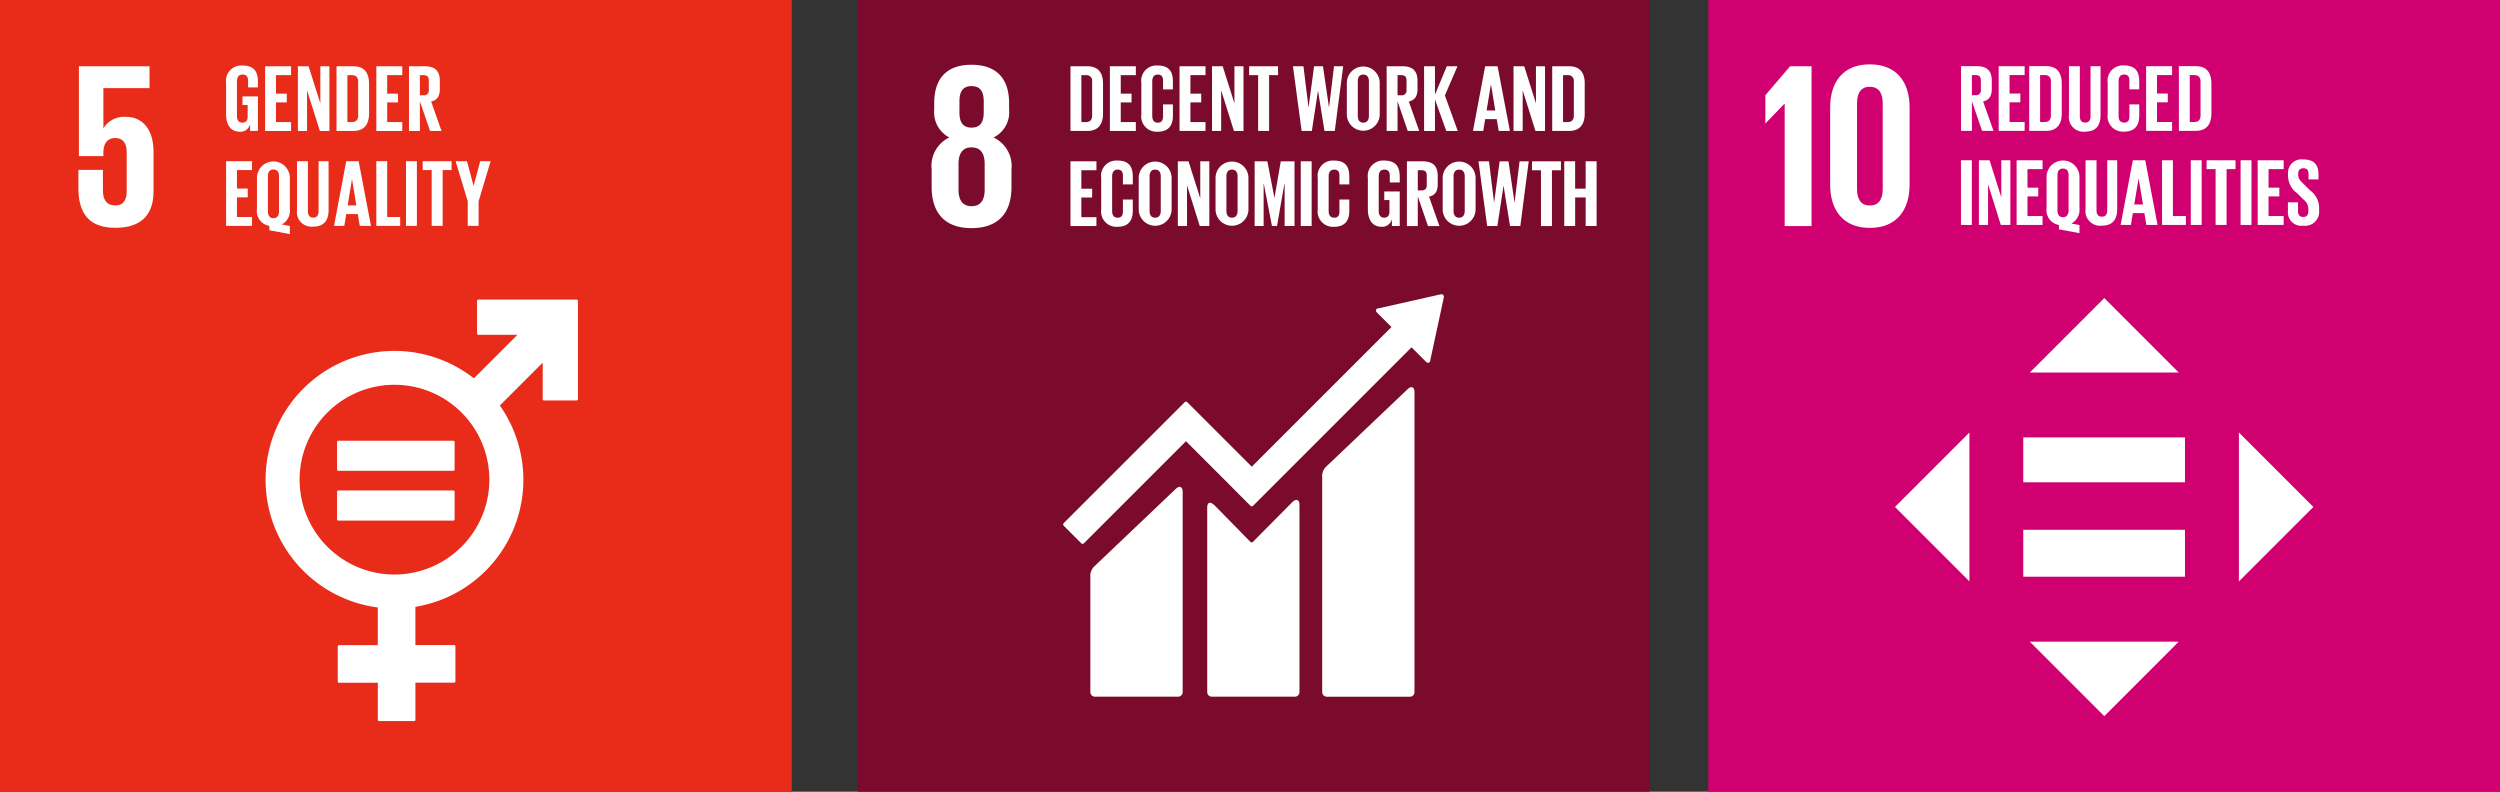 <svg xmlns="http://www.w3.org/2000/svg" width="227.984" height="72.202" viewBox="0 0 227.984 72.202">
  <rect x="0" y="0" width="227.984" height="72.202" fill="#333333" stroke="none"/>
  <g id="Group_232884" data-name="Group 232884" transform="translate(-128 -478)">
    <g id="Group_232883" data-name="Group 232883" transform="translate(-97.215)">
      <rect id="Rectangle_103919" data-name="Rectangle 103919" width="72.199" height="72.202" transform="translate(225.215 478)" fill="#e92b1a"/>
      <path id="Path_381574" data-name="Path 381574" d="M51.282,7.938a2.21,2.21,0,0,0-2.061,1.01H49.2V5.318h4.208v-2h-6.44v8.2H49.2V11.2c0-.859.388-1.332,1.073-1.332.753,0,1.053.517,1.053,1.31V14.7c0,.773-.28,1.31-1.03,1.31-.839,0-1.139-.559-1.139-1.417V12.77H46.923v1.652c0,2.212.881,3.629,3.373,3.629,2.469,0,3.477-1.31,3.477-3.329V11.16c0-2.3-1.181-3.222-2.491-3.222" transform="translate(185.443 480.722)" fill="#fff"/>
      <path id="Path_381575" data-name="Path 381575" d="M68.059,40.091a8.652,8.652,0,1,1,8.651-8.651,8.662,8.662,0,0,1-8.651,8.651M84.672,15.017H75.7a.115.115,0,0,0-.113.115v2.982a.115.115,0,0,0,.113.115h3.573L75.3,22.2a11.748,11.748,0,1,0-8.764,20.895v3.437H63a.113.113,0,0,0-.116.113v3.2a.112.112,0,0,0,.116.113h3.539v3.382a.114.114,0,0,0,.113.115h3.2a.115.115,0,0,0,.115-.115V49.949H73.5a.113.113,0,0,0,.115-.113v-3.2a.114.114,0,0,0-.115-.113H69.965V43.034a11.741,11.741,0,0,0,7.7-18.355l3.91-3.911V24.1a.116.116,0,0,0,.116.115h2.982a.116.116,0,0,0,.116-.115V15.132a.116.116,0,0,0-.116-.115" transform="translate(193.131 490.303)" fill="#fff"/>
      <path id="Path_381576" data-name="Path 381576" d="M70.493,22.092H60a.109.109,0,0,0-.113.1v2.542a.108.108,0,0,0,.113.1H70.493a.109.109,0,0,0,.116-.1V22.194a.11.11,0,0,0-.116-.1" transform="translate(196.064 496.1)" fill="#fff"/>
      <path id="Path_381577" data-name="Path 381577" d="M70.493,24.585H60a.11.11,0,0,0-.113.106v2.54a.109.109,0,0,0,.113.1H70.493a.11.11,0,0,0,.116-.1v-2.54a.111.111,0,0,0-.116-.106" transform="translate(196.064 498.142)" fill="#fff"/>
      <path id="Path_381578" data-name="Path 381578" d="M54.324,8.079h2.367v.81H55.316v1.688H56.3v.8h-.984V13.17h1.375v.81H54.324Z" transform="translate(191.508 484.62)" fill="#fff"/>
      <path id="Path_381579" data-name="Path 381579" d="M57.883,12.7V9.476c0-.357-.156-.609-.513-.609s-.5.253-.5.609V12.7c0,.347.156.609.5.609s.513-.262.513-.609M57,14.41v-.4a1.357,1.357,0,0,1-1.13-1.523V9.635a1.5,1.5,0,1,1,3,0v2.853a1.416,1.416,0,0,1-.731,1.392l.731.14v.74Z" transform="translate(192.777 484.588)" fill="#fff"/>
      <path id="Path_381580" data-name="Path 381580" d="M60.759,8.079v4.466c0,.911-.393,1.5-1.4,1.5a1.331,1.331,0,0,1-1.479-1.5V8.079h.992V12.64c0,.349.138.584.488.584s.488-.235.488-.584V8.079Z" transform="translate(194.42 484.619)" fill="#fff"/>
      <path id="Path_381581" data-name="Path 381581" d="M60.979,12.109h.791L61.38,9.742h-.009Zm-1.244,1.87,1.113-5.9H61.98l1.123,5.9H62.084L61.9,12.9H60.848l-.175,1.079Z" transform="translate(195.941 484.619)" fill="#fff"/>
      <path id="Path_381582" data-name="Path 381582" d="M61.854,8.079h.992v5.09H64.03v.81H61.854Z" transform="translate(197.678 484.62)" fill="#fff"/>
      <rect id="Rectangle_103920" data-name="Rectangle 103920" width="0.992" height="5.9" transform="translate(262.24 492.698)" fill="#fff"/>
      <path id="Path_381583" data-name="Path 381583" d="M64.179,8.079h2.636v.81H66v5.09H65V8.889h-.819Z" transform="translate(199.582 484.62)" fill="#fff"/>
      <path id="Path_381584" data-name="Path 381584" d="M67.927,11.734v2.245h-.992V11.734L65.83,8.08h1.035l.6,2.236h.009l.6-2.236h.95Z" transform="translate(200.934 484.62)" fill="#fff"/>
      <path id="Path_381585" data-name="Path 381585" d="M55.821,6.1h1.408V9.253h-.713V8.609a.894.894,0,0,1-.948.713c-.853,0-1.244-.679-1.244-1.594V4.876a1.4,1.4,0,0,1,1.488-1.592c1.1,0,1.417.608,1.417,1.479v.52h-.9v-.6c0-.366-.14-.575-.5-.575s-.513.253-.513.609V7.887c0,.357.149.608.488.608.322,0,.488-.182.488-.564V6.886h-.469Z" transform="translate(191.508 480.69)" fill="#fff"/>
      <path id="Path_381586" data-name="Path 381586" d="M56.281,3.322h2.367v.81H57.273V5.818h.984v.8h-.984V8.412h1.375v.81H56.281Z" transform="translate(193.111 480.722)" fill="#fff"/>
      <path id="Path_381587" data-name="Path 381587" d="M58.758,5.514V9.222h-.835v-5.9H58.9l1.072,3.384V3.322h.826v5.9h-.87Z" transform="translate(194.457 480.722)" fill="#fff"/>
      <path id="Path_381588" data-name="Path 381588" d="M61.269,8.411c.411,0,.566-.242.566-.6V4.724c0-.349-.155-.593-.566-.593h-.417V8.411Zm1.559-3.506V7.638c0,.9-.377,1.583-1.437,1.583h-1.53v-5.9h1.53c1.061,0,1.437.671,1.437,1.585" transform="translate(196.043 480.721)" fill="#fff"/>
      <path id="Path_381589" data-name="Path 381589" d="M61.856,3.322h2.367v.81H62.847V5.818h.984v.8h-.984V8.412h1.375v.81H61.856Z" transform="translate(197.678 480.722)" fill="#fff"/>
      <path id="Path_381590" data-name="Path 381590" d="M64.484,4.132V5.967h.331A.43.43,0,0,0,65.3,5.48V4.61c0-.324-.147-.478-.488-.478Zm0,2.383V9.222h-.992v-5.9h1.445c1,0,1.366.495,1.366,1.323V5.4c0,.635-.227,1.01-.791,1.139l.948,2.682H65.415Z" transform="translate(199.02 480.722)" fill="#fff"/>
      <rect id="Rectangle_103921" data-name="Rectangle 103921" width="72.199" height="72.201" transform="translate(303.43 478)" fill="#7b0b2c"/>
      <path id="Path_381591" data-name="Path 381591" d="M94.524,14.646c0,.881-.322,1.5-1.2,1.5-.861,0-1.183-.622-1.183-1.5V12.282c0-.879.322-1.5,1.183-1.5.879,0,1.2.622,1.2,1.5Zm-2.3-8.052c0-.881.3-1.4,1.1-1.4.813,0,1.115.515,1.115,1.4v.988c0,.881-.3,1.4-1.115,1.4-.8,0-1.1-.517-1.1-1.4Zm4.745,7.794V12.8a2.885,2.885,0,0,0-1.632-2.92,2.558,2.558,0,0,0,1.415-2.532v-.6c0-2.276-1.179-3.5-3.433-3.5-2.232,0-3.395,1.223-3.395,3.5v.6A2.583,2.583,0,0,0,91.3,9.877a2.873,2.873,0,0,0-1.61,2.92v1.59c0,2.212,1.053,3.757,3.63,3.757,2.6,0,3.65-1.545,3.65-3.757" transform="translate(220.486 480.658)" fill="#fff"/>
      <path id="Path_381592" data-name="Path 381592" d="M117.025,19.623,109.688,26.6a1.214,1.214,0,0,0-.42,1.05V47.218a.42.42,0,0,0,.42.418h7.579a.418.418,0,0,0,.417-.418V19.8c0-.231-.18-.653-.659-.176" transform="translate(236.523 493.899)" fill="#fff"/>
      <path id="Path_381593" data-name="Path 381593" d="M105.4,24.622,98.065,31.6a1.213,1.213,0,0,0-.418,1.046V43.123a.418.418,0,0,0,.418.417h7.581a.418.418,0,0,0,.418-.417V24.8c0-.231-.184-.653-.66-.175" transform="translate(227.002 497.994)" fill="#fff"/>
      <path id="Path_381594" data-name="Path 381594" d="M131,14.968a.216.216,0,0,0-.062-.16.212.212,0,0,0-.136-.056h-.04l-.06.005-5.62,1.266-.1.011a.217.217,0,0,0-.109.056.212.212,0,0,0,0,.3l.062.064,1.283,1.283L113.481,30.474,107.6,24.593a.166.166,0,0,0-.238,0l-1.6,1.6,0,0-9.428,9.424a.174.174,0,0,0,0,.242l1.6,1.6a.166.166,0,0,0,.238,0l9.309-9.308,4.268,4.268.013.02,1.6,1.6a.166.166,0,0,0,.238,0l14.451-14.451,1.348,1.346a.211.211,0,0,0,.3,0,.2.2,0,0,0,.06-.138l0-.018,1.235-5.736Z" transform="translate(225.887 490.086)" fill="#fff"/>
      <path id="Path_381595" data-name="Path 381595" d="M111.217,25.309l-3.549,3.58a.17.17,0,0,1-.229-.009l-3.217-3.28c-.589-.586-.717-.109-.717.12V42.584a.417.417,0,0,0,.417.417H111.5a.417.417,0,0,0,.417-.417V25.442c0-.231-.18-.655-.7-.133" transform="translate(231.801 498.531)" fill="#fff"/>
      <path id="Path_381596" data-name="Path 381596" d="M98.06,8.41c.409,0,.566-.24.566-.6V4.72a.515.515,0,0,0-.566-.589h-.417V8.41ZM99.617,4.9V7.638c0,.9-.373,1.581-1.435,1.581H96.65v-5.9h1.532c1.062,0,1.435.668,1.435,1.581" transform="translate(226.186 480.723)" fill="#fff"/>
      <path id="Path_381597" data-name="Path 381597" d="M98.626,3.322h2.367v.81H99.617V5.82h.984v.8h-.984V8.412h1.375v.81H98.626Z" transform="translate(227.803 480.721)" fill="#fff"/>
      <path id="Path_381598" data-name="Path 381598" d="M100.2,7.73V4.876a1.391,1.391,0,0,1,1.479-1.592c1.1,0,1.4.609,1.4,1.479v.7h-.9V4.685c0-.366-.122-.575-.478-.575s-.506.253-.506.609V7.887c0,.357.149.609.506.609s.478-.226.478-.575V6.833h.9V7.852c0,.844-.347,1.47-1.4,1.47A1.4,1.4,0,0,1,100.2,7.73" transform="translate(229.098 480.69)" fill="#fff"/>
      <path id="Path_381599" data-name="Path 381599" d="M102.118,3.322h2.367v.81H103.11V5.82h.984v.8h-.984V8.412h1.375v.81h-2.367Z" transform="translate(230.664 480.721)" fill="#fff"/>
      <path id="Path_381600" data-name="Path 381600" d="M104.58,5.515V9.22h-.835v-5.9h.973l1.072,3.384V3.322h.826v5.9h-.87Z" transform="translate(231.998 480.722)" fill="#fff"/>
      <path id="Path_381601" data-name="Path 381601" d="M105.606,3.322h2.636v.81h-.817v5.09h-1V4.131h-.819Z" transform="translate(233.523 480.721)" fill="#fff"/>
      <path id="Path_381602" data-name="Path 381602" d="M110.082,5.576l-.557,3.646h-.931l-.791-5.9h.957l.46,3.742h.009l.5-3.742h.81l.548,3.742h.009l.451-3.742h.835l-.764,5.9h-.941l-.582-3.646Z" transform="translate(235.322 480.721)" fill="#fff"/>
      <path id="Path_381603" data-name="Path 381603" d="M112.513,7.887V4.719c0-.357-.155-.609-.513-.609s-.5.253-.5.609V7.887c0,.357.156.609.5.609s.513-.253.513-.609M110.5,7.73V4.876a1.5,1.5,0,1,1,3,0V7.73a1.5,1.5,0,1,1-3,0" transform="translate(237.537 480.69)" fill="#fff"/>
      <path id="Path_381604" data-name="Path 381604" d="M113.492,4.131V5.968h.331a.43.43,0,0,0,.488-.488v-.87c0-.324-.147-.48-.488-.48Zm0,2.385V9.221H112.5v-5.9h1.445c1,0,1.366.5,1.366,1.324V5.4c0,.635-.227,1.008-.791,1.139l.948,2.68h-1.046Z" transform="translate(239.17 480.721)" fill="#fff"/>
      <path id="Path_381605" data-name="Path 381605" d="M115.367,6.35V9.222h-.992v-5.9h.992V5.915l1.079-2.592h.975l-1.148,2.654,1.173,3.246H116.4Z" transform="translate(240.707 480.722)" fill="#fff"/>
      <path id="Path_381606" data-name="Path 381606" d="M118.069,7.349h.791l-.391-2.365h-.009Zm-1.244,1.87,1.113-5.9h1.132l1.123,5.9h-1.019l-.182-1.077h-1.053l-.175,1.077Z" transform="translate(242.715 480.723)" fill="#fff"/>
      <path id="Path_381607" data-name="Path 381607" d="M119.693,5.515V9.22h-.835v-5.9h.975l1.07,3.384V3.322h.826v5.9h-.87Z" transform="translate(244.381 480.722)" fill="#fff"/>
      <path id="Path_381608" data-name="Path 381608" d="M122.206,8.41c.408,0,.566-.24.566-.6V4.72a.516.516,0,0,0-.566-.589h-.418V8.41ZM123.763,4.9V7.638c0,.9-.373,1.581-1.437,1.581H120.8v-5.9h1.53c1.064,0,1.437.668,1.437,1.581" transform="translate(245.967 480.723)" fill="#fff"/>
      <path id="Path_381609" data-name="Path 381609" d="M96.65,8.086h2.367V8.9H97.641v1.686h.984v.8h-.984v1.794h1.375v.808H96.65Z" transform="translate(226.186 484.625)" fill="#fff"/>
      <path id="Path_381610" data-name="Path 381610" d="M98.19,12.494V9.64a1.392,1.392,0,0,1,1.481-1.592c1.1,0,1.4.609,1.4,1.481v.695h-.9V9.449c0-.366-.122-.575-.478-.575s-.506.253-.506.609v3.167c0,.357.149.609.506.609s.478-.226.478-.575V11.6h.9v1.019c0,.844-.347,1.47-1.4,1.47a1.4,1.4,0,0,1-1.481-1.592" transform="translate(227.447 484.594)" fill="#fff"/>
      <path id="Path_381611" data-name="Path 381611" d="M102.081,12.651V9.483c0-.357-.156-.609-.513-.609s-.506.253-.506.609v3.167c0,.357.158.609.506.609s.513-.253.513-.609m-2.01-.156V9.64a1.5,1.5,0,1,1,3,0v2.854a1.5,1.5,0,1,1-3,0" transform="translate(228.988 484.594)" fill="#fff"/>
      <path id="Path_381612" data-name="Path 381612" d="M102.869,10.278v3.708h-.837v-5.9h.975l1.072,3.384V8.086h.824v5.9h-.87Z" transform="translate(230.594 484.625)" fill="#fff"/>
      <path id="Path_381613" data-name="Path 381613" d="M105.932,12.651V9.483c0-.357-.156-.609-.513-.609s-.506.253-.506.609v3.167c0,.357.158.609.506.609s.513-.253.513-.609m-2.01-.156V9.64a1.5,1.5,0,1,1,3,0v2.854a1.5,1.5,0,1,1-3,0" transform="translate(232.143 484.594)" fill="#fff"/>
      <path id="Path_381614" data-name="Path 381614" d="M108.616,10.157h-.027l-.669,3.83h-.46l-.74-3.83H106.7v3.83h-.819v-5.9h1.159l.642,3.324h.009l.573-3.324h1.253v5.9h-.9Z" transform="translate(233.75 484.625)" fill="#fff"/>
      <rect id="Rectangle_103922" data-name="Rectangle 103922" width="0.992" height="5.9" transform="translate(343.836 492.709)" fill="#fff"/>
      <path id="Path_381615" data-name="Path 381615" d="M109.045,12.494V9.64a1.391,1.391,0,0,1,1.479-1.592c1.1,0,1.4.609,1.4,1.481v.695h-.9V9.449c0-.366-.122-.575-.478-.575s-.506.253-.506.609v3.167c0,.357.147.609.506.609s.478-.226.478-.575V11.6h.9v1.019c0,.844-.347,1.47-1.4,1.47a1.4,1.4,0,0,1-1.479-1.592" transform="translate(236.34 484.594)" fill="#fff"/>
      <path id="Path_381616" data-name="Path 381616" d="M113.054,10.866h1.41v3.149h-.715v-.644a.893.893,0,0,1-.948.715c-.853,0-1.244-.679-1.244-1.594V9.64a1.4,1.4,0,0,1,1.488-1.592c1.1,0,1.419.608,1.419,1.477v.522h-.906v-.6c0-.366-.138-.575-.495-.575s-.515.251-.515.609v3.167c0,.357.149.609.488.609.322,0,.489-.186.489-.568V11.648h-.471Z" transform="translate(238.398 484.594)" fill="#fff"/>
      <path id="Path_381617" data-name="Path 381617" d="M114.506,8.9v1.836h.331a.429.429,0,0,0,.486-.488V9.372c0-.32-.147-.477-.486-.477Zm0,2.383v2.707h-.992v-5.9h1.445c1,0,1.366.5,1.366,1.323v.757c0,.635-.227,1.01-.793,1.139l.95,2.682h-1.046Z" transform="translate(240.002 484.625)" fill="#fff"/>
      <path id="Path_381618" data-name="Path 381618" d="M117.318,12.651V9.483c0-.357-.156-.609-.513-.609s-.506.253-.506.609v3.167c0,.357.158.609.506.609s.513-.253.513-.609m-2.01-.156V9.64a1.5,1.5,0,1,1,3,0v2.854a1.5,1.5,0,1,1-3,0" transform="translate(241.471 484.594)" fill="#fff"/>
      <path id="Path_381619" data-name="Path 381619" d="M119.382,10.34l-.557,3.646h-.931l-.791-5.9h.957l.462,3.742h.009l.5-3.742h.808l.548,3.742h.009l.453-3.742h.835l-.766,5.9h-.939l-.584-3.646Z" transform="translate(242.941 484.625)" fill="#fff"/>
      <path id="Path_381620" data-name="Path 381620" d="M119.786,8.086h2.636V8.9H121.6v5.089h-1V8.9h-.817Z" transform="translate(245.141 484.625)" fill="#fff"/>
      <path id="Path_381621" data-name="Path 381621" d="M123.353,11.383h-.959v2.6H121.4v-5.9h.992v2.5h.959v-2.5h1v5.9h-1Z" transform="translate(246.465 484.625)" fill="#fff"/>
    </g>
    <g id="Group_232882" data-name="Group 232882" transform="translate(58.57 -76.6)">
      <rect id="Rectangle_103928" data-name="Rectangle 103928" width="72.199" height="72.201" transform="translate(225.215 554.6)" fill="#d10071"/>
      <path id="Path_381656" data-name="Path 381656" d="M47.615,48.842V60h2.451V45.426H48.108l-2.256,2.643v2.558h.022l1.719-1.785Z" transform="translate(184.566 515.217)" fill="#fff"/>
      <path id="Path_381657" data-name="Path 381657" d="M51.551,56.7V48.877c0-.881.322-1.5,1.161-1.5.861,0,1.183.624,1.183,1.5V56.7c0,.881-.322,1.5-1.183,1.5-.839,0-1.161-.622-1.161-1.5m4.794-.388v-7.05c0-2.28-1.139-3.933-3.633-3.933-2.471,0-3.611,1.654-3.611,3.933v7.05c0,2.256,1.141,3.931,3.611,3.931,2.494,0,3.633-1.676,3.633-3.931" transform="translate(187.227 515.139)" fill="#fff"/>
      <path id="Path_381658" data-name="Path 381658" d="M56.651,46.23v1.837h.331a.43.43,0,0,0,.488-.488v-.87c0-.324-.149-.48-.488-.48Zm0,2.385V51.32h-.992v-5.9H57.1c1,0,1.366.495,1.366,1.323V47.5c0,.635-.227,1.01-.791,1.139l.948,2.68H57.582Z" transform="translate(192.602 515.214)" fill="#fff"/>
      <path id="Path_381659" data-name="Path 381659" d="M57.548,45.422h2.367v.81H58.54v1.686h.984v.8H58.54v1.792h1.375v.81H57.548Z" transform="translate(194.148 515.214)" fill="#fff"/>
      <path id="Path_381660" data-name="Path 381660" d="M60.489,50.512c.408,0,.566-.244.566-.6V46.824a.517.517,0,0,0-.566-.593h-.418v4.281ZM62.046,47v2.734c0,.9-.373,1.583-1.435,1.583H59.079v-5.9h1.532c1.062,0,1.435.67,1.435,1.581" transform="translate(195.402 515.215)" fill="#fff"/>
      <path id="Path_381661" data-name="Path 381661" d="M63.95,45.422v4.463c0,.915-.393,1.506-1.4,1.506a1.331,1.331,0,0,1-1.479-1.506V45.422h.992v4.559c0,.349.138.584.488.584s.488-.235.488-.584V45.422Z" transform="translate(197.035 515.214)" fill="#fff"/>
      <path id="Path_381662" data-name="Path 381662" d="M63.012,49.83V46.976a1.391,1.391,0,0,1,1.479-1.592c1.1,0,1.4.609,1.4,1.479v.7h-.9v-.775c0-.366-.122-.575-.478-.575s-.506.253-.506.609v3.167c0,.357.147.609.506.609s.478-.227.478-.575V48.935h.9v1.017c0,.844-.347,1.47-1.4,1.47a1.4,1.4,0,0,1-1.479-1.592" transform="translate(198.625 515.183)" fill="#fff"/>
      <path id="Path_381663" data-name="Path 381663" d="M64.939,45.422h2.367v.81H65.931v1.686h.984v.8h-.984v1.792h1.375v.81H64.939Z" transform="translate(200.205 515.214)" fill="#fff"/>
      <path id="Path_381664" data-name="Path 381664" d="M67.99,50.512c.409,0,.566-.244.566-.6V46.824c0-.351-.156-.593-.566-.593h-.417v4.281ZM69.547,47v2.734c0,.9-.373,1.583-1.435,1.583H66.58v-5.9h1.532c1.062,0,1.435.67,1.435,1.581" transform="translate(201.549 515.215)" fill="#fff"/>
      <rect id="Rectangle_103929" data-name="Rectangle 103929" width="0.992" height="5.9" transform="translate(248.256 569.214)" fill="#fff"/>
      <path id="Path_381665" data-name="Path 381665" d="M57.392,52.33v3.708h-.835v-5.9h.973L58.6,53.521V50.137h.826v5.9h-.87Z" transform="translate(193.336 519.077)" fill="#fff"/>
      <path id="Path_381666" data-name="Path 381666" d="M58.446,50.137h2.367v.81H59.437v1.688h.984v.8h-.984v1.792h1.375v.81H58.446Z" transform="translate(194.885 519.077)" fill="#fff"/>
      <path id="Path_381667" data-name="Path 381667" d="M61.957,54.755v-3.22c0-.357-.155-.609-.513-.609s-.5.253-.5.609v3.22c0,.347.156.608.5.608s.513-.26.513-.608m-.879,1.714v-.4a1.357,1.357,0,0,1-1.13-1.523V51.691a1.5,1.5,0,1,1,3,0v2.854a1.418,1.418,0,0,1-.731,1.392l.731.14v.74Z" transform="translate(196.115 519.046)" fill="#fff"/>
      <path id="Path_381668" data-name="Path 381668" d="M64.785,50.137V54.6c0,.913-.391,1.5-1.4,1.5A1.331,1.331,0,0,1,61.9,54.6V50.137H62.9V54.7c0,.349.14.582.488.582s.488-.233.488-.582V50.137Z" transform="translate(197.719 519.077)" fill="#fff"/>
      <path id="Path_381669" data-name="Path 381669" d="M64.905,54.167H65.7L65.306,51.8H65.3Zm-1.244,1.87,1.113-5.9h1.132l1.123,5.9H66.01l-.182-1.079H64.774L64.6,56.037Z" transform="translate(199.156 519.077)" fill="#fff"/>
      <path id="Path_381670" data-name="Path 381670" d="M65.737,50.137h.992v5.09h1.184v.81H65.737Z" transform="translate(200.857 519.077)" fill="#fff"/>
      <rect id="Rectangle_103930" data-name="Rectangle 103930" width="0.992" height="5.9" transform="translate(269.215 569.214)" fill="#fff"/>
      <path id="Path_381671" data-name="Path 381671" d="M67.971,50.137h2.636v.81H69.79v5.09h-1v-5.09h-.819Z" transform="translate(202.689 519.077)" fill="#fff"/>
      <rect id="Rectangle_103931" data-name="Rectangle 103931" width="0.992" height="5.9" transform="translate(273.758 569.214)" fill="#fff"/>
      <path id="Path_381672" data-name="Path 381672" d="M70.53,50.137H72.9v.81H71.522v1.688h.984v.8h-.984v1.792H72.9v.81H70.53Z" transform="translate(204.785 519.077)" fill="#fff"/>
      <path id="Path_381673" data-name="Path 381673" d="M72.047,54.8v-.791h.922v.81c0,.331.147.522.488.522.313,0,.453-.209.453-.522V54.59a1.073,1.073,0,0,0-.444-.837l-.584-.582a1.989,1.989,0,0,1-.826-1.576v-.2a1.23,1.23,0,0,1,1.392-1.3c.992,0,1.384.488,1.384,1.341v.478h-.906V51.4c0-.34-.156-.5-.469-.5a.435.435,0,0,0-.469.488v.12c0,.331.182.522.469.8l.635.628a1.977,1.977,0,0,1,.8,1.53v.287a1.279,1.279,0,0,1-1.445,1.384,1.229,1.229,0,0,1-1.4-1.341" transform="translate(206.027 519.045)" fill="#fff"/>
      <path id="Path_381674" data-name="Path 381674" d="M59.139,63.782l-6.791,6.791,6.791,6.791Z" transform="translate(189.889 530.257)" fill="#fff"/>
      <path id="Path_381675" data-name="Path 381675" d="M69.589,77.366l6.791-6.791-6.791-6.791Z" transform="translate(204.014 530.257)" fill="#fff"/>
      <path id="Path_381676" data-name="Path 381676" d="M72.69,63.836,65.9,57.044l-6.791,6.791Z" transform="translate(195.426 524.736)" fill="#fff"/>
      <path id="Path_381677" data-name="Path 381677" d="M59.107,74.268,65.9,81.061l6.791-6.793Z" transform="translate(195.426 538.847)" fill="#fff"/>
      <rect id="Rectangle_103932" data-name="Rectangle 103932" width="14.747" height="4.093" transform="translate(253.939 594.49)" fill="#fff"/>
      <rect id="Rectangle_103933" data-name="Rectangle 103933" width="14.747" height="4.277" transform="translate(253.939 602.915)" fill="#fff"/>
    </g>
  </g>
</svg>
